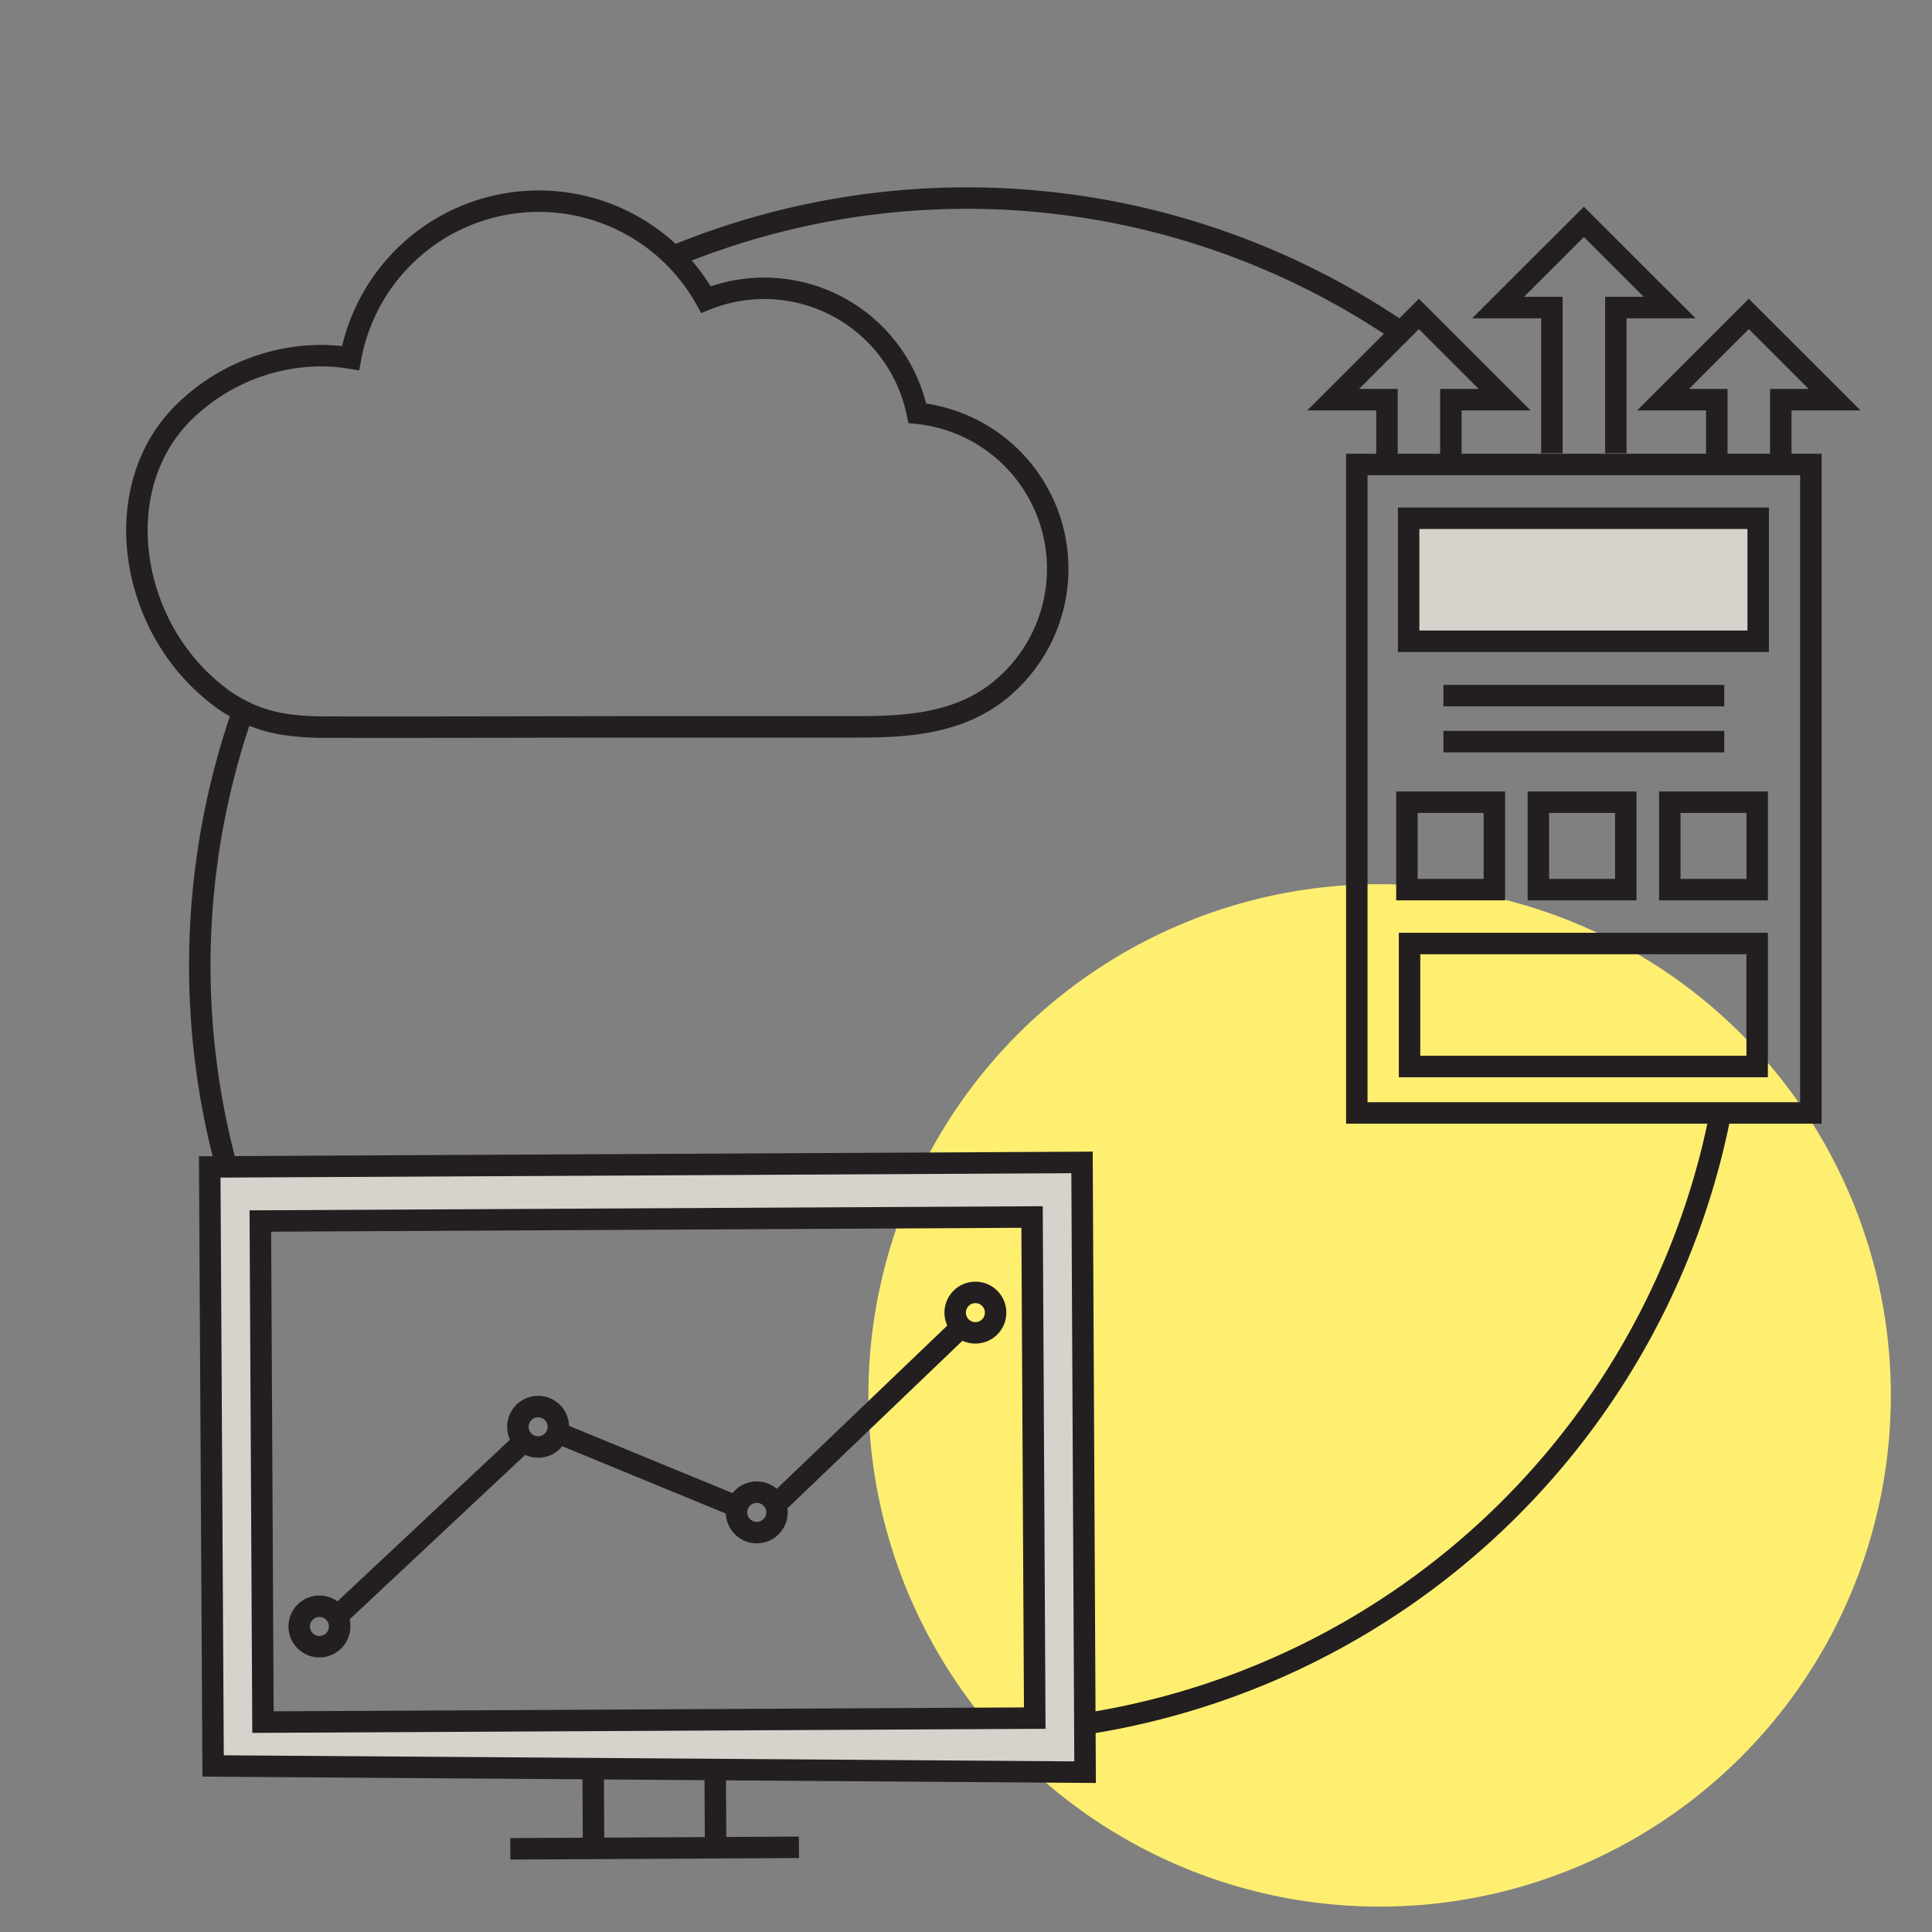 <svg id="Layer_1" data-name="Layer 1" xmlns="http://www.w3.org/2000/svg" viewBox="0 0 360 360"><rect x="0" y="0" width="360" height="360" fill="#808080" stroke="none"/><defs><style>.cls-1{fill:#ffef71;}.cls-2{fill:none;}.cls-2,.cls-3{stroke:#231f20;stroke-miterlimit:10;stroke-width:4px;}.cls-3{fill:#d7d2cb;}</style></defs><title>digital-marketing</title><circle class="cls-1" cx="257.07" cy="260.01" r="95.26"/><path class="cls-2" d="M42.66,219.07a143.76,143.76,0,0,1,2.62-86.57"/><path class="cls-2" d="M320.59,207.37a140.54,140.54,0,0,1-4.2,16.33,142.94,142.94,0,0,1-136.16,99.21"/><path class="cls-2" d="M125.24,47.87A143.18,143.18,0,0,1,260.78,61.75"/><path class="cls-2" d="M53.21,135a26.71,26.71,0,0,1-12.56-5.38,38.64,38.64,0,0,1-11.48-14.48C24,104,23.91,90.14,31.48,80a29.73,29.73,0,0,1,3.64-4A36.73,36.73,0,0,1,59.8,66.27a34.26,34.26,0,0,1,5.52.46,35.65,35.65,0,0,1,66.23-10.91A29.12,29.12,0,0,1,170.93,77a29.14,29.14,0,0,1,15.51,51.51c-7.5,6.17-16.95,6.92-26.22,6.93l-35.86,0c-21.1,0-42.2.09-63.3.05A51.35,51.35,0,0,1,53.21,135Z"/><path class="cls-3" d="M201.62,216.6l-162.54.84.63,111.62,162.48,1.16ZM49,320.89l-.49-93.37,143.8-.75.5,93.37Z"/><line class="cls-2" x1="133.26" y1="328.92" x2="133.34" y2="343.68"/><line class="cls-2" x1="95.09" y1="344.5" x2="148.87" y2="344.22"/><line class="cls-2" x1="110.52" y1="329.04" x2="110.6" y2="343.8"/><circle class="cls-2" cx="59.52" cy="303.07" r="3.77"/><circle class="cls-2" cx="100.27" cy="265.86" r="3.77"/><circle class="cls-2" cx="141.01" cy="281.81" r="3.77"/><circle class="cls-2" cx="181.75" cy="244.59" r="3.77"/><line class="cls-2" x1="62.8" y1="301.2" x2="97.64" y2="268.56"/><line class="cls-2" x1="104.04" y1="267.03" x2="137.24" y2="280.69"/><line class="cls-2" x1="144.51" y1="280.41" x2="179.11" y2="247.28"/><rect class="cls-3" x="262.48" y="96.57" width="65.13" height="22.92"/><rect class="cls-2" x="262.65" y="175.81" width="64.77" height="22.92"/><line class="cls-2" x1="268.96" y1="129.62" x2="321.29" y2="129.62"/><line class="cls-2" x1="268.96" y1="138.19" x2="321.29" y2="138.19"/><polyline class="cls-2" points="270.35 85 270.35 74.47 280.37 74.47 264.39 58.5 248.42 74.47 258.44 74.47 258.44 85"/><polyline class="cls-2" points="331.82 85 331.82 74.47 341.84 74.47 325.86 58.5 309.89 74.47 319.9 74.47 319.9 85"/><polyline class="cls-2" points="301.09 84.46 301.09 57.31 311.11 57.31 295.13 41.34 279.15 57.31 289.17 57.31 289.17 84.46"/><rect class="cls-2" x="252.82" y="86.55" width="84.61" height="120.83"/><rect class="cls-2" x="262.16" y="149.48" width="16.29" height="16.29"/><rect class="cls-2" x="286.65" y="149.48" width="16.29" height="16.29"/><rect class="cls-2" x="311.14" y="149.48" width="16.29" height="16.29"/></svg>